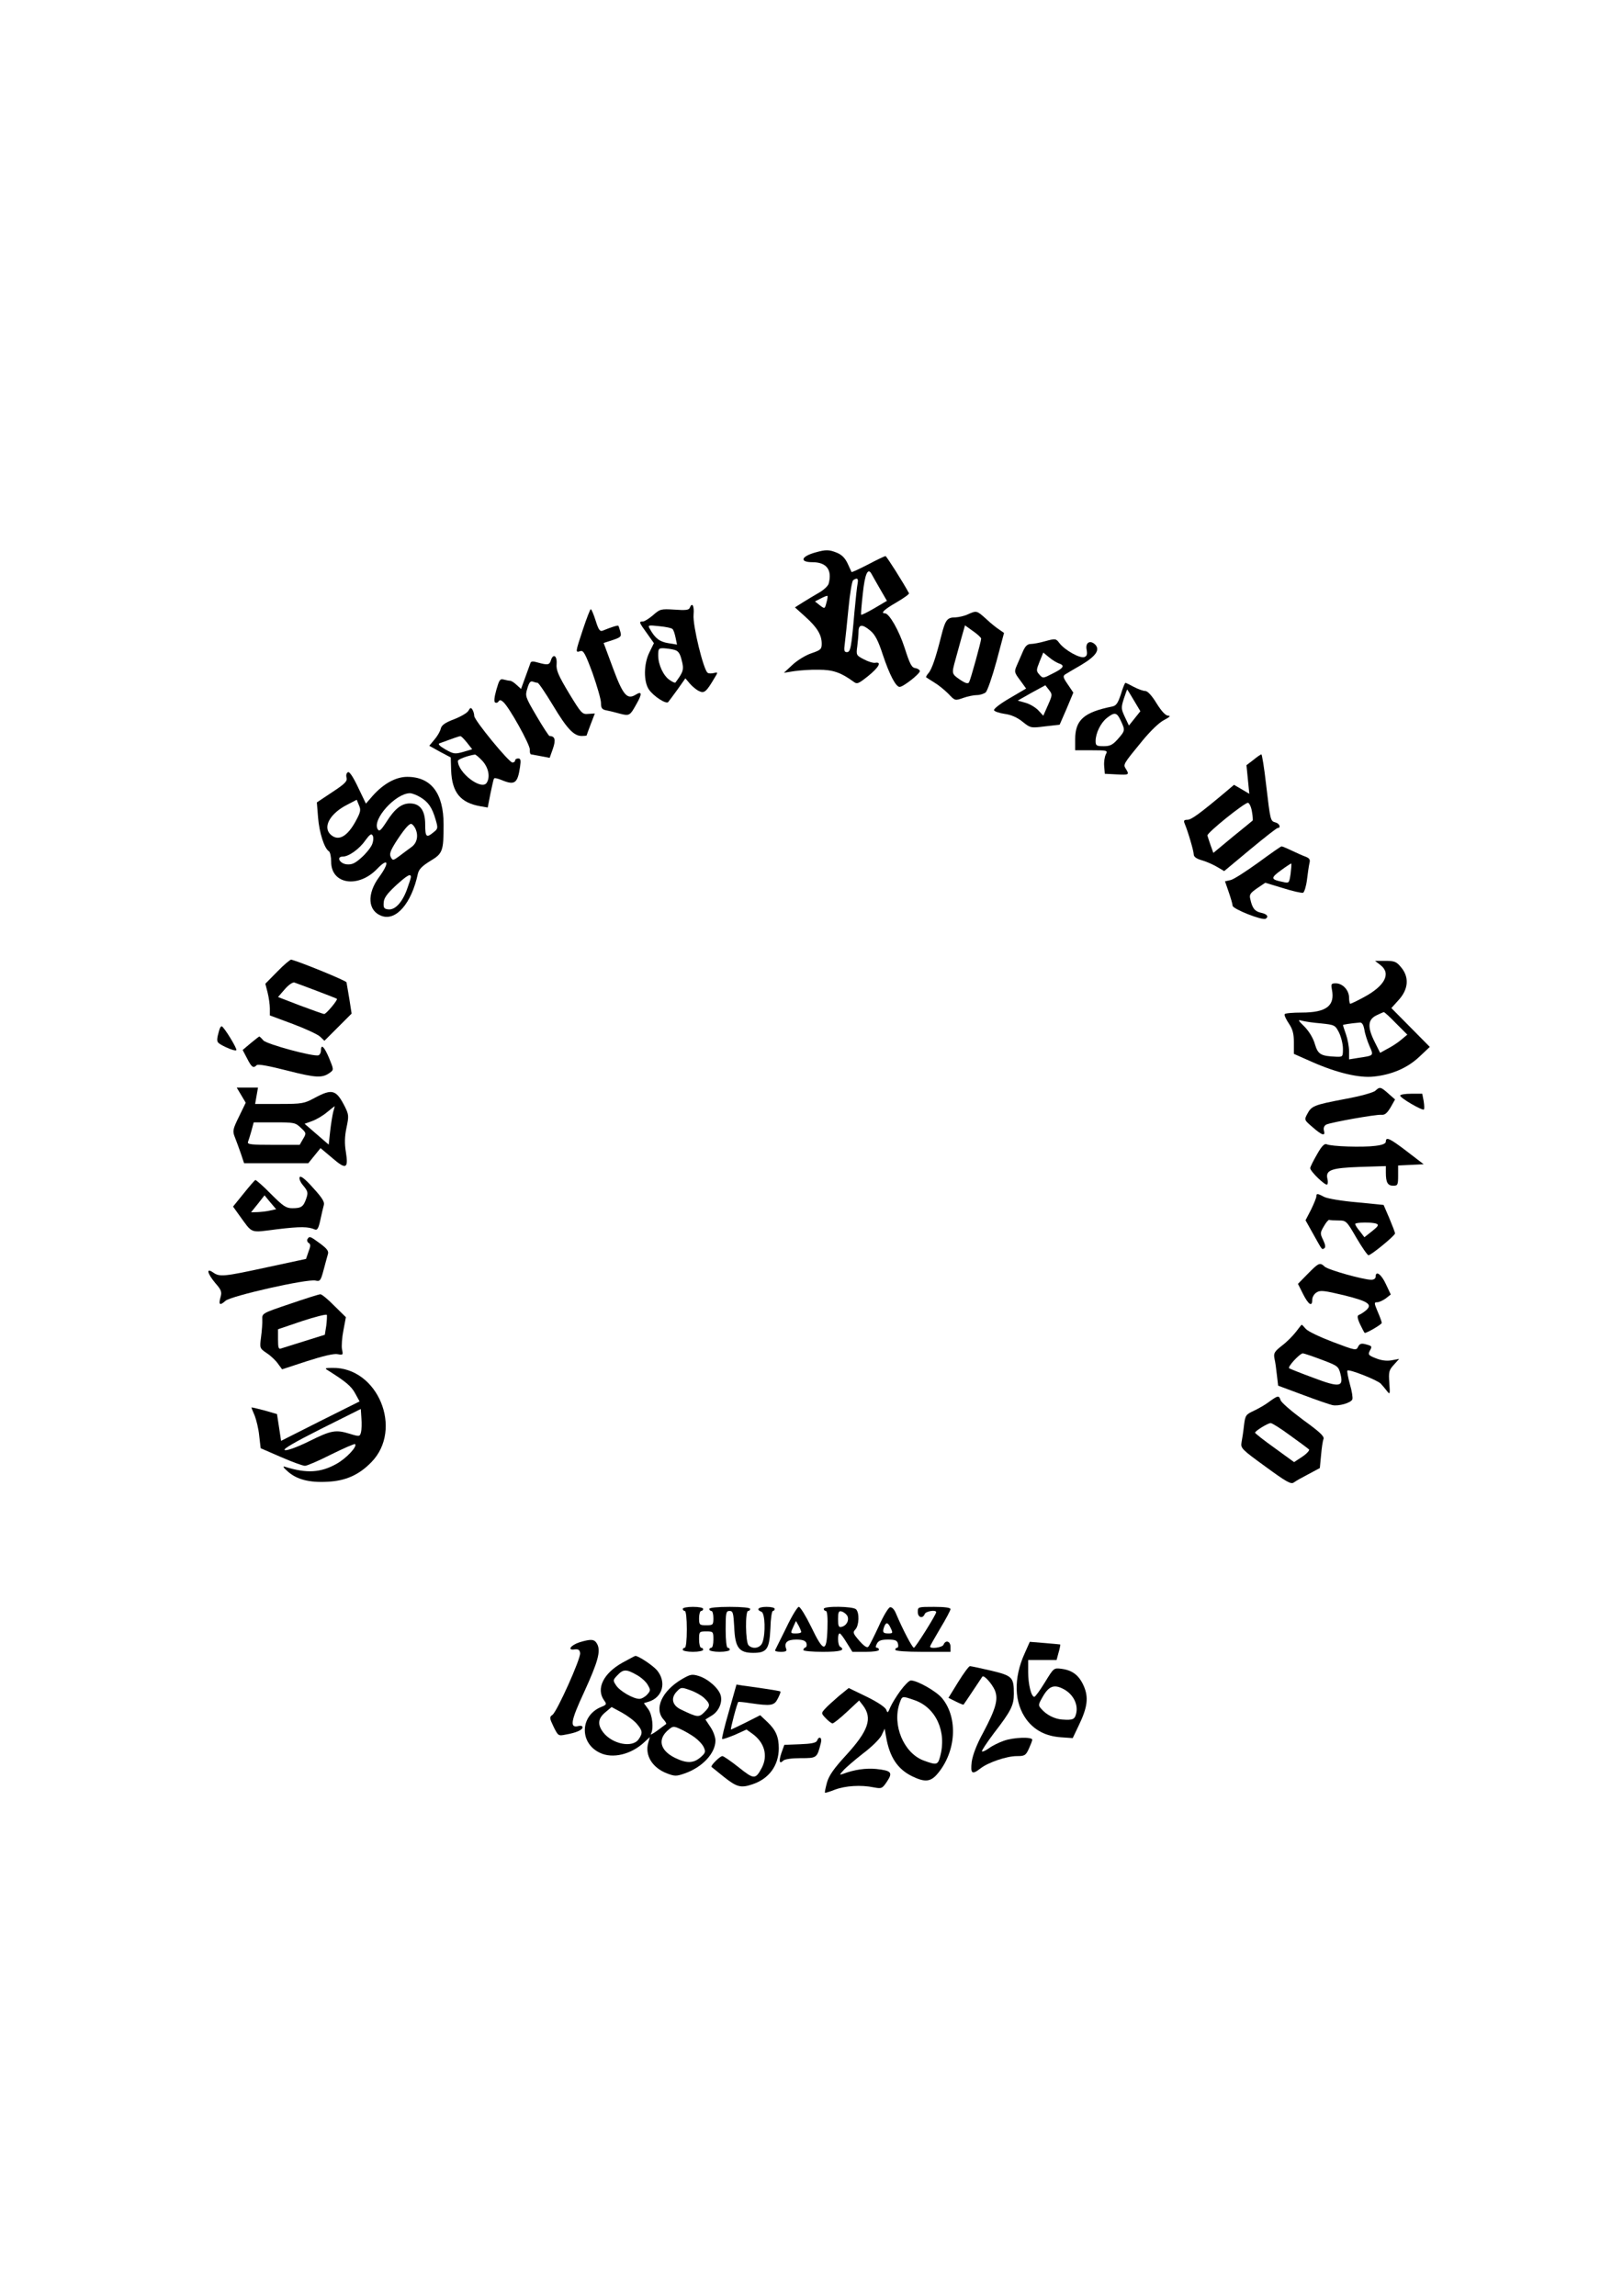 <?xml version="1.0" encoding="UTF-8" standalone="yes"?>
<svg version="1.0" xmlns="http://www.w3.org/2000/svg" width="210mm" height="297mm" viewBox="0 0 794 1123" preserveAspectRatio="xMidYMid meet">
  <g transform="translate(0,1123) scale(0.1,-0.1)" fill="#000000" stroke="none">
    <path d="M3990 8528 c-72 -20 -80 -48 -15 -48 69 0 97 -38 79 -105 -3 -11 -24
-31 -47 -44 -23 -13 -59 -35 -80 -48 l-38 -24 51 -46 c58 -52 80 -89 80 -132
0 -26 -5 -31 -49 -46 -28 -9 -69 -34 -93 -56 l-43 -40 50 8 c28 4 82 8 120 7
69 0 108 -13 170 -58 18 -14 24 -11 72 27 53 43 68 71 35 65 -10 -2 -36 6 -56
17 -37 19 -38 21 -32 64 3 24 6 57 6 72 0 36 19 37 58 4 23 -19 39 -50 61
-118 33 -99 64 -157 82 -157 18 0 98 63 99 77 0 6 -10 13 -22 15 -18 2 -27 20
-52 98 -28 87 -76 170 -97 170 -23 0 -3 19 56 53 36 21 64 41 62 45 -26 49
-110 182 -115 182 -3 0 -42 -18 -85 -41 -43 -22 -79 -39 -81 -37 -1 1 -9 20
-19 41 -12 26 -28 43 -52 53 -39 16 -55 16 -105 2z m316 -180 l33 -57 -61 -36
c-33 -19 -62 -34 -65 -32 -2 2 2 49 8 103 10 97 25 130 43 96 5 -9 24 -43 42
-74z m-110 30 c-3 -13 -10 -77 -16 -143 -15 -174 -19 -195 -37 -195 -13 0 -15
8 -10 43 3 23 11 101 18 172 7 72 17 133 23 137 19 13 26 9 22 -14z m-153 -96
c-8 -31 -8 -31 -32 -13 l-24 19 29 15 c16 8 30 14 32 12 2 -1 0 -17 -5 -33z"/>
    <path d="M3374 8256 c-4 -10 -22 -12 -74 -8 -67 4 -71 3 -105 -27 -20 -17 -42
-31 -50 -31 -21 0 -19 -4 20 -58 l34 -48 -22 -45 c-28 -56 -29 -142 -3 -181
22 -33 85 -74 95 -62 4 5 25 33 46 62 l38 54 21 -25 c12 -14 32 -31 45 -37 26
-13 36 -5 76 63 18 29 18 30 -2 25 -12 -3 -26 -3 -31 1 -20 12 -74 233 -69
284 4 44 -7 64 -19 33z m-84 -103 c5 -4 11 -23 15 -42 l7 -34 -43 7 c-42 7
-64 23 -90 70 -11 18 -8 19 46 13 32 -3 61 -9 65 -14z m10 -102 c18 -5 27 -17
35 -51 12 -45 8 -57 -31 -109 -2 -2 -14 3 -27 12 -31 20 -57 75 -57 121 0 33
2 36 28 35 15 -1 38 -4 52 -8z"/>
    <path d="M2852 8152 c-38 -115 -38 -115 -13 -107 15 5 24 -11 60 -108 22 -63
41 -128 41 -145 0 -26 5 -33 28 -37 15 -3 44 -10 65 -16 46 -12 49 -10 81 48
28 49 27 64 -4 45 -42 -26 -62 -3 -111 129 l-46 124 44 14 c40 14 44 17 38 40
-4 14 -8 28 -10 30 -4 3 -33 -6 -77 -24 -13 -5 -20 4 -34 49 -10 31 -20 56
-24 56 -3 0 -20 -44 -38 -98z"/>
    <path d="M4735 8225 c-16 -8 -44 -14 -61 -15 -40 0 -49 -11 -69 -90 -26 -104
-46 -164 -63 -183 -8 -9 -13 -19 -11 -20 2 -2 20 -13 39 -25 19 -11 50 -36 69
-55 33 -35 33 -35 73 -21 22 8 53 14 67 14 15 0 34 6 43 13 8 6 32 75 53 152
l37 139 -23 16 c-13 8 -43 32 -65 53 -46 41 -46 41 -89 22z m65 -119 c0 -13
-51 -199 -59 -213 -5 -9 -17 -6 -44 12 -42 29 -42 29 -22 101 8 30 22 79 30
109 l16 56 39 -28 c22 -15 40 -32 40 -37z"/>
    <path d="M5115 8094 c-27 -8 -60 -14 -72 -14 -16 0 -27 -10 -38 -35 -8 -19
-22 -50 -30 -69 -14 -32 -13 -35 16 -74 l29 -40 -80 -47 c-45 -26 -79 -52 -77
-59 2 -6 25 -14 52 -18 31 -4 61 -17 87 -38 39 -31 40 -32 111 -23 l71 8 34
78 33 79 -27 40 c-23 33 -25 41 -13 49 8 5 43 26 78 46 72 43 94 74 69 100
-25 24 -49 10 -42 -25 4 -22 2 -31 -11 -36 -21 -8 -95 33 -122 68 -17 23 -20
23 -68 10z m65 -109 c31 -10 24 -23 -29 -49 -48 -25 -49 -25 -66 -6 -16 18
-16 21 1 64 l18 44 28 -23 c15 -13 37 -26 48 -30z m-53 -204 l-23 -52 -24 26
c-13 14 -41 31 -62 37 l-39 11 67 38 68 37 18 -23 c17 -22 17 -24 -5 -74z"/>
    <path d="M2695 8000 c-7 -23 -16 -24 -63 -11 -24 7 -34 7 -37 -2 -2 -7 -14
-38 -25 -69 l-21 -58 -22 20 c-11 11 -26 20 -31 20 -6 0 -20 3 -32 6 -18 5
-22 -2 -36 -51 -10 -35 -12 -58 -6 -61 6 -4 13 -1 17 5 5 8 11 8 22 -2 28 -22
133 -211 131 -234 -1 -13 2 -23 6 -23 4 -1 26 -5 49 -9 l42 -8 16 45 c15 44
10 61 -17 62 -3 0 -32 44 -63 97 -55 94 -57 98 -45 136 8 28 15 37 26 33 9 -3
19 -6 24 -6 5 0 38 -49 75 -110 69 -115 102 -150 141 -150 13 0 24 1 24 3 0 1
9 26 20 55 l20 52 -32 -2 c-30 -3 -34 2 -95 102 -52 87 -63 112 -60 143 3 40
-17 52 -28 17z"/>
    <path d="M5484 7835 c-15 -45 -23 -57 -43 -61 -139 -28 -181 -66 -181 -161 l0
-53 80 0 c78 0 80 -1 70 -20 -6 -12 -10 -38 -8 -58 l3 -37 58 -3 c61 -3 63 -2
45 27 -14 22 -14 22 82 139 39 47 81 88 105 100 28 15 34 21 20 21 -13 1 -32
21 -57 61 -23 38 -44 60 -55 60 -10 0 -35 9 -56 20 -20 11 -39 20 -41 20 -3 0
-13 -25 -22 -55z m64 -32 l31 -52 -28 -35 -28 -35 -20 42 c-18 39 -19 45 -5
89 9 27 16 47 17 45 1 -1 16 -25 33 -54z m-65 -98 c22 -47 22 -49 -14 -90 -26
-29 -38 -35 -70 -35 -35 0 -39 3 -39 25 0 39 25 89 55 113 38 30 49 28 68 -13z"/>
    <path d="M2292 7754 c-6 -11 -37 -29 -70 -42 -45 -17 -62 -29 -66 -47 -3 -13
-17 -37 -31 -53 l-25 -30 52 -29 53 -28 2 -63 c4 -108 45 -159 144 -176 l35
-6 13 67 c8 38 15 71 18 75 2 4 19 0 38 -8 63 -26 77 -16 89 64 5 34 3 42 -9
42 -8 0 -15 -4 -15 -10 0 -5 -6 -10 -13 -10 -17 0 -187 207 -187 228 0 9 -4
23 -9 31 -7 11 -11 10 -19 -5z m-8 -156 l26 -33 -44 -13 c-40 -11 -46 -11 -87
12 -29 17 -38 27 -29 30 59 22 96 35 102 35 4 1 18 -14 32 -31z m76 -90 c30
-33 39 -79 21 -107 -25 -39 -141 49 -141 107 0 8 49 26 83 31 4 1 21 -14 37
-31z"/>
    <path d="M6132 7513 l-34 -26 7 -70 7 -70 -37 22 -38 22 -46 -39 c-123 -103
-163 -132 -182 -132 -16 0 -19 -4 -14 -17 17 -40 45 -136 45 -152 0 -12 13
-22 43 -30 23 -7 56 -22 74 -33 l32 -19 126 105 c70 58 131 106 136 106 17 0
9 22 -11 27 -25 7 -25 8 -46 186 -9 81 -20 147 -23 147 -3 0 -21 -12 -39 -27z
m-7 -254 c4 -22 5 -42 3 -43 -1 -1 -46 -38 -98 -80 l-94 -78 -14 39 c-7 21
-14 41 -15 46 -3 13 186 165 199 160 7 -2 16 -23 19 -44z"/>
    <path d="M1703 7453 c-8 -3 -11 -14 -8 -26 5 -18 -6 -30 -70 -72 l-75 -50 6
-75 c6 -74 31 -151 53 -164 6 -4 11 -27 11 -52 0 -110 133 -130 225 -34 56 58
61 30 9 -41 -60 -82 -55 -164 12 -189 71 -27 147 61 178 205 5 23 20 38 60 63
62 37 66 48 66 179 0 153 -61 233 -178 233 -56 0 -117 -34 -170 -94 l-32 -37
-38 79 c-23 49 -42 78 -49 75z m354 -123 c38 -23 57 -50 74 -109 12 -41 12
-45 -10 -62 -35 -29 -41 -24 -41 38 0 69 -25 103 -75 103 -41 0 -74 -26 -115
-91 -28 -43 -35 -48 -43 -34 -26 48 88 174 158 175 11 0 34 -9 52 -20z m-315
-113 c-42 -79 -86 -104 -124 -70 -41 37 -4 104 81 147 l46 24 11 -27 c10 -22
8 -33 -14 -74z m288 -36 c19 -36 11 -75 -18 -95 -15 -11 -41 -30 -59 -44 -30
-22 -32 -22 -41 -5 -8 15 -3 30 23 72 38 59 64 91 76 91 5 0 13 -9 19 -19z
m-210 -82 c-7 -16 -30 -45 -52 -64 -31 -28 -46 -35 -71 -33 -35 3 -54 38 -20
38 29 0 81 37 110 79 22 30 30 35 36 24 5 -8 4 -27 -3 -44z m190 -159 c0 -5
-9 -33 -20 -63 -24 -64 -59 -100 -92 -95 -19 2 -23 8 -21 33 1 22 16 43 59 83
56 51 74 61 74 42z"/>
    <path d="M6155 7010 c-60 -43 -120 -82 -135 -85 l-27 -6 18 -52 c10 -29 19
-59 19 -67 0 -16 146 -74 162 -64 16 10 7 23 -22 29 -31 7 -43 21 -53 66 -6
23 -1 30 33 54 l40 27 86 -26 c47 -15 92 -25 99 -23 6 3 15 31 19 63 4 32 9
68 12 81 5 18 1 25 -20 33 -14 5 -45 19 -68 30 -23 11 -45 20 -48 20 -4 0 -55
-36 -115 -80z m159 -54 c-7 -46 -7 -47 -38 -40 -60 12 -61 19 -9 57 26 19 49
34 50 33 2 -2 0 -24 -3 -50z"/>
    <path d="M1357 6478 l-59 -60 11 -43 c6 -24 11 -59 11 -78 l0 -34 113 -42 c61
-23 122 -51 133 -62 l21 -20 66 66 67 67 -11 71 c-7 40 -13 77 -14 82 -2 8
-219 97 -270 111 -5 1 -36 -25 -68 -58z m193 -95 c52 -20 97 -37 98 -39 6 -4
-52 -74 -62 -74 -5 0 -58 19 -117 41 l-109 42 33 38 c18 21 38 35 47 33 8 -3
58 -21 110 -41z"/>
    <path d="M6754 6509 c53 -41 21 -102 -82 -157 -33 -18 -63 -32 -66 -32 -3 0
-6 14 -6 30 0 36 -31 70 -65 70 -22 0 -24 -3 -19 -30 16 -80 -27 -113 -148
-113 -43 0 -81 -3 -83 -8 -3 -4 6 -24 20 -45 19 -28 25 -50 25 -93 l0 -56 88
-39 c122 -54 232 -80 303 -72 87 9 163 41 222 96 l52 49 -94 95 -94 95 36 40
c48 53 52 112 11 160 -22 27 -32 31 -76 31 l-51 0 27 -21z m76 -285 l55 -55
-30 -25 c-16 -14 -47 -34 -67 -44 l-36 -20 -26 52 c-37 73 -35 110 7 131 17 8
34 16 37 16 3 1 30 -24 60 -55z m-367 0 c66 -7 69 -8 88 -45 10 -21 19 -56 19
-79 0 -39 -1 -40 -32 -39 -76 3 -90 11 -105 61 -8 29 -28 62 -50 85 -34 33
-35 36 -13 30 14 -4 56 -10 93 -13z m212 -31 c3 -21 15 -57 25 -80 21 -48 23
-46 -57 -58 l-43 -7 0 40 c0 22 -7 59 -15 82 -8 23 -15 44 -15 46 0 2 35 8 81
12 12 2 19 -9 24 -35z"/>
    <path d="M1077 6203 c-3 -5 -8 -23 -12 -40 -6 -31 -4 -34 39 -55 25 -12 49
-19 52 -15 6 6 -62 117 -72 117 -1 0 -5 -3 -7 -7z"/>
    <path d="M1226 6127 l-39 -33 22 -42 c22 -43 30 -49 47 -32 6 6 60 -4 150 -27
141 -36 171 -37 208 -10 19 14 19 15 -4 71 -24 57 -40 72 -40 37 0 -11 -6 -21
-12 -23 -24 -8 -253 54 -270 73 -9 11 -18 19 -20 19 -1 0 -20 -15 -42 -33z"/>
    <path d="M1180 5873 l22 -37 -33 -68 c-31 -63 -32 -71 -20 -101 7 -18 20 -53
29 -79 l16 -48 157 0 157 0 30 37 30 37 57 -48 c68 -59 80 -53 67 29 -7 41 -6
76 3 119 12 56 11 64 -7 101 -43 85 -62 91 -148 45 -52 -28 -61 -30 -173 -30
l-119 0 7 40 7 40 -52 0 -52 0 22 -37z m450 -82 c-4 -17 -11 -59 -15 -95 l-7
-65 -59 51 -59 51 36 13 c20 7 53 26 73 43 20 16 37 30 38 30 1 1 -2 -12 -7
-28z m-158 -78 c27 -25 27 -27 10 -55 l-16 -28 -129 0 c-108 0 -128 2 -124 14
3 8 11 33 17 55 l11 41 101 0 c97 0 103 -1 130 -27z"/>
    <path d="M6729 5895 c-9 -9 -73 -27 -150 -41 -153 -29 -163 -34 -184 -74 -15
-28 -14 -29 27 -64 47 -41 63 -45 55 -16 -3 13 1 23 11 29 23 11 241 50 270
48 17 -2 28 8 45 36 l22 39 -33 29 c-37 33 -42 34 -63 14z"/>
    <path d="M6850 5871 c0 -12 109 -75 116 -68 3 3 2 21 -1 41 l-7 36 -54 0 c-30
0 -54 -4 -54 -9z"/>
    <path d="M6780 5646 c0 -10 -17 -17 -52 -21 -61 -8 -216 -3 -238 8 -11 4 -24
-9 -47 -50 -18 -31 -33 -61 -33 -67 0 -16 75 -88 83 -80 4 4 4 17 1 28 -10 43
20 53 159 58 l127 4 0 -32 c0 -48 9 -64 36 -64 22 0 24 4 24 50 l0 49 63 3 62
3 -82 63 c-84 64 -103 73 -103 48z"/>
    <path d="M1466 5472 c-4 -7 3 -25 18 -42 22 -27 24 -34 14 -63 -14 -40 -24
-47 -68 -47 -31 0 -45 10 -105 70 -38 39 -73 69 -76 68 -4 -2 -30 -32 -58 -67
l-51 -63 30 -42 c68 -93 49 -86 185 -69 116 14 153 13 185 -1 12 -5 18 5 27
46 6 29 14 62 17 73 5 15 -8 36 -52 84 -39 44 -61 61 -66 53z m-143 -163 c-15
-4 -43 -7 -61 -8 l-34 -1 33 41 33 42 28 -34 29 -34 -28 -6z"/>
    <path d="M6440 5378 c0 -7 -12 -36 -26 -65 l-27 -52 38 -68 c46 -82 41 -76 54
-69 7 5 5 18 -6 41 -15 31 -15 35 4 67 10 18 22 32 26 31 4 -2 24 -3 45 -3 38
0 40 -2 88 -85 27 -46 54 -85 59 -85 13 0 130 96 130 107 0 4 -13 38 -28 74
l-28 65 -131 13 c-72 6 -143 18 -159 26 -34 18 -39 18 -39 3z m294 -134 c13
-5 8 -13 -21 -36 l-38 -30 -22 29 c-13 15 -23 31 -23 36 0 8 82 10 104 1z"/>
    <path d="M1504 5169 c-3 -6 -1 -15 6 -19 10 -6 10 -15 -1 -43 l-12 -35 -191
-41 c-212 -46 -232 -48 -264 -25 -35 24 -28 -5 11 -52 29 -33 33 -43 26 -68
-11 -39 -4 -44 24 -19 26 24 402 109 441 99 21 -5 25 -1 39 52 8 31 18 66 21
77 5 15 -4 27 -39 53 -49 36 -51 36 -61 21z"/>
    <path d="M6397 4998 l-47 -48 25 -50 c27 -53 45 -64 45 -27 0 12 9 28 21 35
18 12 38 9 135 -14 120 -30 142 -45 104 -76 -11 -9 -26 -18 -32 -20 -9 -3 -8
-16 6 -46 11 -23 21 -42 23 -42 12 0 83 42 83 49 0 5 -9 30 -20 55 -18 43 -18
46 -2 46 9 0 28 9 42 19 l24 19 -24 51 c-22 48 -50 68 -50 36 0 -9 -9 -15 -22
-15 -41 1 -209 48 -227 64 -24 22 -29 20 -84 -36z"/>
    <path d="M1418 4852 c-136 -46 -136 -46 -135 -76 1 -17 -2 -56 -6 -86 -7 -55
-7 -55 28 -79 20 -13 45 -37 55 -52 l20 -27 122 40 c78 25 132 38 150 34 26
-5 27 -4 21 24 -3 16 0 58 7 93 l12 64 -57 56 c-31 32 -62 57 -68 56 -7 0 -73
-21 -149 -47z m178 -107 l-7 -44 -99 -31 c-55 -17 -106 -33 -115 -36 -12 -5
-15 3 -15 44 l0 50 118 40 c64 21 119 35 121 30 1 -5 0 -29 -3 -53z"/>
    <path d="M6340 4715 c-14 -18 -44 -49 -68 -67 -37 -29 -42 -37 -37 -63 4 -16
9 -53 12 -82 l6 -51 121 -45 c66 -25 131 -47 144 -50 30 -7 92 11 98 28 3 7
-2 41 -12 74 -9 34 -15 64 -12 67 8 8 145 -46 163 -64 9 -10 23 -26 31 -37 14
-18 15 -15 11 40 -4 54 -2 63 22 89 l26 29 -37 -7 c-24 -4 -50 -1 -77 10 -36
14 -39 18 -30 36 13 23 12 24 -22 33 -19 5 -28 2 -35 -13 -9 -19 -13 -18 -124
24 -63 24 -122 52 -132 64 -9 11 -18 20 -20 20 -1 0 -14 -16 -28 -35z m126
-136 c79 -30 82 -32 92 -70 16 -64 -5 -67 -134 -18 -60 22 -112 43 -117 46
-10 6 52 73 67 73 5 0 47 -14 92 -31z"/>
    <path d="M1604 4527 c87 -55 114 -77 133 -112 l22 -40 -192 -96 -192 -97 -10
66 -10 65 -62 18 c-35 9 -63 16 -63 14 0 -1 7 -20 16 -40 8 -21 19 -65 22 -98
l7 -61 99 -43 c55 -24 107 -43 118 -43 10 0 68 25 129 56 61 30 113 53 116 50
12 -11 -42 -69 -90 -96 -78 -44 -147 -48 -252 -15 -14 5 -10 -3 13 -23 44 -39
105 -55 194 -50 89 4 155 34 215 96 157 161 31 465 -191 461 -36 0 -39 -2 -22
-12z m162 -303 c-6 -21 -7 -22 -53 -8 -71 22 -92 18 -201 -36 -61 -30 -109
-47 -119 -43 -11 4 47 38 178 104 l194 97 3 -46 c2 -25 1 -56 -2 -68z"/>
    <path d="M6210 4374 c-19 -15 -53 -34 -76 -45 -39 -18 -42 -22 -48 -71 -3 -29
-9 -67 -12 -83 -5 -29 0 -34 117 -119 101 -74 124 -87 138 -78 9 7 41 25 72
41 l56 30 6 63 c3 35 8 70 12 79 5 13 -19 35 -99 93 -58 43 -108 86 -111 97
-8 24 -12 24 -55 -7z m101 -165 c46 -33 88 -64 93 -69 4 -4 -10 -20 -32 -35
l-41 -27 -95 69 c-52 37 -95 71 -96 75 0 8 61 46 76 47 6 1 49 -26 95 -60z"/>
    <path d="M3340 3360 c0 -5 5 -10 10 -10 6 0 10 -37 10 -90 0 -53 -4 -90 -10
-90 -5 0 -10 -4 -10 -10 0 -5 23 -10 50 -10 28 0 50 5 50 10 0 6 -4 10 -10 10
-5 0 -10 18 -10 40 0 39 1 40 35 40 34 0 35 -1 35 -40 0 -22 -4 -40 -10 -40
-5 0 -10 -4 -10 -10 0 -5 23 -10 50 -10 28 0 50 5 50 10 0 6 -4 10 -10 10 -6
0 -10 37 -10 90 0 82 2 90 19 90 17 0 19 -9 23 -80 4 -99 23 -125 93 -125 67
0 79 18 84 120 1 47 7 85 12 85 5 0 9 5 9 10 0 6 -18 10 -40 10 -40 0 -53 -13
-25 -24 18 -6 21 -108 5 -150 -10 -28 -47 -35 -68 -14 -15 15 -17 168 -2 168
6 0 10 5 10 10 0 6 -40 10 -100 10 -60 0 -100 -4 -100 -10 0 -5 5 -10 10 -10
6 0 10 -16 10 -35 0 -33 -2 -35 -35 -35 -33 0 -35 2 -35 35 0 19 5 35 10 35 6
0 10 5 10 10 0 6 -22 10 -50 10 -27 0 -50 -4 -50 -10z"/>
    <path d="M3846 3267 c-28 -56 -52 -105 -54 -109 -2 -5 11 -8 28 -8 24 0 31 4
26 15 -11 30 5 45 49 45 31 0 45 -5 50 -17 3 -10 1 -19 -4 -21 -6 -2 -11 -8
-11 -13 0 -5 43 -9 95 -9 86 0 113 8 85 25 -12 7 -14 65 -2 65 4 0 19 -20 34
-45 l28 -45 65 0 c37 0 65 4 65 10 0 6 -5 10 -10 10 -7 0 -7 6 0 20 8 15 21
20 54 20 35 0 45 -4 49 -20 3 -11 1 -20 -4 -20 -5 0 -9 -4 -9 -10 0 -6 52 -10
135 -10 l135 0 0 25 c0 27 -24 35 -34 10 -5 -14 -66 -22 -66 -9 0 3 23 43 50
89 28 46 50 88 50 94 0 7 -28 11 -80 11 -79 0 -80 0 -80 -25 0 -27 24 -35 34
-10 5 14 56 22 56 9 0 -12 -102 -174 -109 -174 -8 0 -54 88 -88 168 -8 20 -20
32 -29 30 -8 -2 -33 -43 -55 -93 -23 -49 -45 -94 -51 -100 -6 -7 -21 3 -44 29
-31 36 -33 41 -19 56 18 20 20 81 3 98 -15 15 -158 17 -158 2 0 -5 5 -10 10
-10 7 0 10 -32 8 -87 -4 -119 -19 -117 -80 10 -26 53 -53 97 -60 97 -7 0 -35
-46 -62 -103z m298 61 c13 -21 -2 -51 -28 -56 -13 -3 -16 5 -16 38 0 33 3 41
16 38 9 -2 22 -11 28 -20z m-224 -80 c0 -5 -11 -8 -25 -8 -29 0 -29 0 -13 35
l12 26 13 -23 c7 -13 12 -26 13 -30z m438 17 c11 -23 10 -25 -13 -25 -26 0
-29 7 -19 34 9 23 19 20 32 -9z"/>
    <path d="M2836 3197 c-44 -14 -63 -41 -25 -35 18 2 25 -2 27 -18 4 -26 -112
-284 -135 -302 -16 -11 -15 -16 5 -58 22 -45 24 -46 58 -39 53 9 84 23 84 36
0 6 -9 9 -20 6 -44 -11 -39 23 28 167 68 149 82 200 63 235 -13 23 -28 25 -85
8z"/>
    <path d="M5014 3145 c-57 -124 -53 -245 9 -328 40 -52 95 -80 168 -85 l57 -4
30 63 c43 89 48 137 24 192 -23 52 -55 77 -109 84 -38 5 -38 4 -81 -66 -24
-39 -47 -71 -52 -71 -15 0 -30 62 -30 121 l0 59 70 0 69 0 10 37 c6 20 9 38 8
39 -1 0 -35 4 -75 7 l-74 6 -24 -54z m196 -181 c41 -25 63 -69 56 -110 -7 -35
-15 -39 -71 -35 -36 3 -74 22 -99 50 -18 20 -18 21 8 66 30 50 56 58 106 29z"/>
    <path d="M3045 3097 c-93 -52 -130 -127 -90 -184 14 -19 13 -22 -15 -33 -103
-43 -106 -177 -5 -224 62 -30 153 -8 217 52 l27 25 -8 -29 c-17 -61 21 -122
93 -149 37 -14 45 -14 85 0 87 30 151 99 151 161 0 17 -11 47 -25 67 l-24 36
29 18 c35 20 55 63 46 99 -9 35 -62 82 -108 96 -33 10 -41 8 -81 -15 -99 -58
-139 -146 -90 -199 9 -10 14 -19 12 -21 -2 -2 -22 -16 -43 -32 -22 -16 -36
-23 -32 -17 15 25 8 94 -13 122 l-21 29 23 7 c69 21 89 96 41 154 -21 24 -91
71 -106 70 -2 0 -30 -15 -63 -33z m70 -60 c22 -12 46 -34 54 -49 14 -24 14
-28 -3 -47 -11 -12 -28 -21 -38 -21 -30 0 -96 38 -114 66 -16 24 -16 26 6 49
29 31 44 31 95 2z m329 -112 c32 -30 32 -40 2 -70 -27 -27 -34 -26 -113 12
-44 20 -53 56 -23 88 21 22 23 23 65 8 24 -8 55 -25 69 -38z m-328 -128 c28
-33 29 -45 8 -75 -30 -43 -128 -24 -173 34 -29 38 -26 68 10 98 l31 26 50 -27
c27 -15 61 -40 74 -56z m282 -65 c18 -13 39 -35 45 -49 10 -22 8 -28 -16 -49
-35 -30 -68 -30 -124 -3 -76 37 -88 94 -30 140 19 16 24 16 56 1 20 -9 51 -27
69 -40z"/>
    <path d="M4688 3003 l-48 -78 36 -18 c20 -10 37 -17 38 -15 2 2 22 32 46 68
24 36 45 67 46 69 8 9 47 -35 61 -67 18 -44 5 -90 -57 -207 -32 -58 -51 -109
-56 -142 -7 -59 1 -66 43 -33 37 29 128 60 177 60 39 0 44 3 59 35 9 20 17 40
17 45 0 15 -92 12 -139 -5 -23 -8 -56 -24 -72 -36 -17 -12 -32 -19 -35 -16 -3
3 24 43 59 90 83 107 97 136 97 191 0 82 -7 89 -111 114 -52 12 -98 22 -104
22 -5 0 -31 -35 -57 -77z"/>
    <path d="M4406 2961 c-20 -27 -42 -63 -50 -81 -12 -29 -14 -31 -20 -14 -4 12
-40 37 -95 64 l-89 43 -49 -40 c-26 -23 -57 -50 -67 -62 -19 -21 -19 -22 4
-46 13 -14 28 -25 33 -25 5 0 37 25 70 56 l60 56 18 -23 c49 -64 28 -125 -84
-247 -56 -61 -81 -96 -91 -130 -7 -26 -12 -49 -10 -51 1 -2 24 5 49 15 51 19
127 24 190 11 38 -7 41 -6 64 28 30 45 22 54 -52 62 -50 5 -108 -3 -163 -24
-18 -6 -18 -5 1 16 11 13 54 50 96 83 43 32 84 73 92 90 l15 32 7 -40 c17 -99
56 -158 128 -193 62 -30 90 -27 123 12 92 108 102 274 23 370 -28 34 -121 87
-153 87 -8 0 -30 -22 -50 -49z m67 -47 c106 -36 160 -155 126 -277 -11 -41
-17 -42 -82 -18 -96 37 -153 173 -116 280 13 36 11 36 72 15z"/>
    <path d="M3566 2859 c-21 -72 -36 -133 -33 -135 2 -3 30 7 62 20 l57 26 28
-20 c60 -43 78 -107 47 -167 -31 -58 -38 -58 -113 2 -38 30 -74 55 -80 55 -12
0 -60 -48 -53 -53 2 -2 30 -24 62 -50 62 -49 82 -54 138 -35 81 27 128 91 129
175 0 57 -14 90 -56 130 l-35 33 -69 -35 c-38 -19 -72 -35 -74 -35 -4 0 30
130 36 135 2 1 28 -1 58 -6 103 -15 118 -12 135 22 9 17 15 33 13 35 -2 2 -37
8 -78 14 -41 6 -89 13 -106 15 l-31 5 -37 -131z"/>
    <path d="M3997 2715 c-5 -10 -27 -15 -83 -17 l-77 -3 -14 -39 c-14 -42 -10
-57 9 -38 7 7 42 12 85 12 80 0 80 0 99 75 7 27 -10 35 -19 10z"/>
  </g>
</svg>